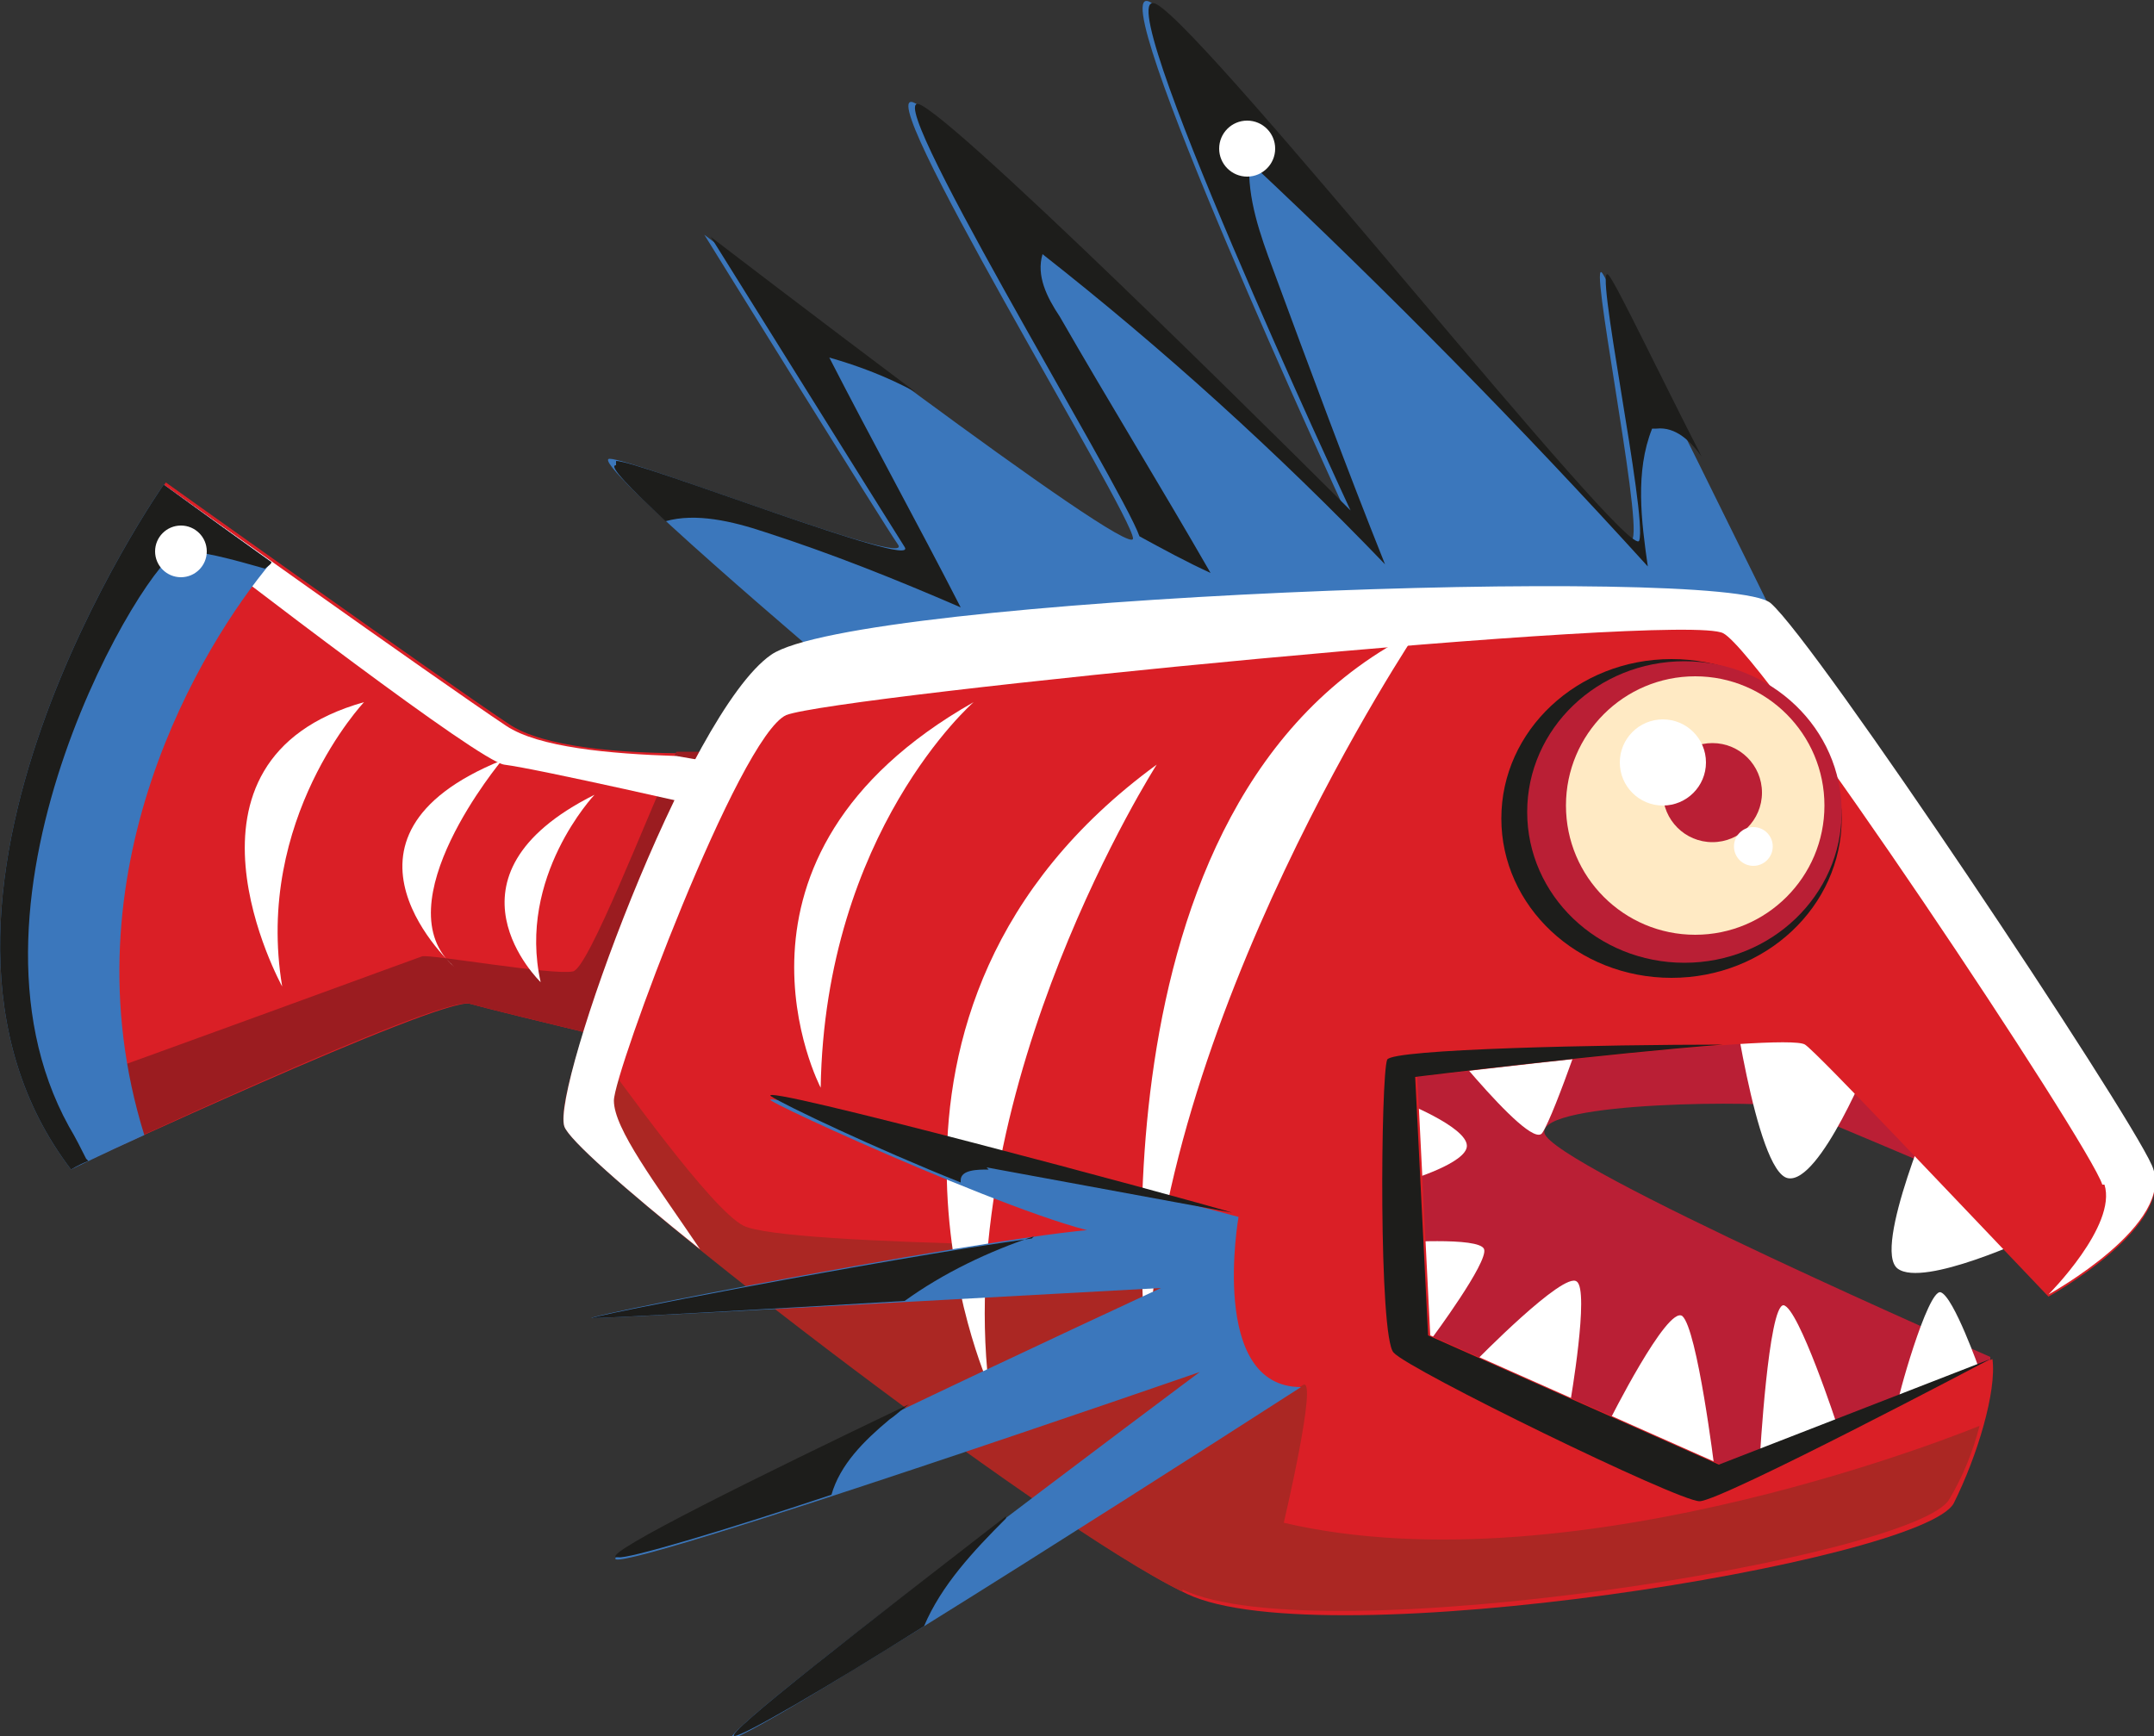 <?xml version="1.0" encoding="UTF-8"?>
<svg id="Layer_1" xmlns="http://www.w3.org/2000/svg" version="1.1" viewBox="0 0 100 80.6">
  <rect x="0" y="0" width="100" height="80.6" fill="#333333" stroke="none"/>
  <!-- Generator: Adobe Illustrator 29.7.1, SVG Export Plug-In . SVG Version: 2.1.1 Build 8)  -->
  <defs>
    <style>
      .st0 {
        fill: #ffeac4;
      }

      .st1 {
        fill: #1d1d1b;
      }

      .st2 {
        fill: #fff;
      }

      .st3 {
        fill: #9b1c20;
      }

      .st4 {
        fill: #da1f26;
      }

      .st5 {
        fill: #ba1f35;
      }

      .st6 {
        fill: #ab2723;
      }

      .st7 {
        fill: #3b77bc;
      }
    </style>
  </defs>
  <path class="st4" d="M38,34.7s-11.2,1.1-14.4-1.1c-3.3-2.2-15.9-11.2-15.9-11.2,0,0-13.7,19.5-4.3,31.8,0,0,17-7.9,18.4-7.6,1.4.4,11.9,2.9,11.9,2.9l4.3-14.8Z"/>
  <path class="st3" d="M1.4,51c6.2-2.2,17.9-6.5,18.2-6.6.4-.1,6.1.9,7,.7.7-.1,3.4-7.1,4.8-10.2,1.1,0,2.2,0,3.2,0l-.7,13.8-.2.8s-10.5-2.5-11.9-2.9c-1.4-.4-18.4,7.6-18.4,7.6-.8-1-1.4-2.1-1.9-3.2Z"/>
  <path class="st2" d="M7.6,22.5s12.6,9,15.9,11.2c1.5,1,4.8,1.3,7.9,1.4,1.1.2,1.9.3,1.9.3v2.2s-8.3-1.9-9.9-2.1c-1.2-.2-11.9-8.4-16.4-11.9.4-.6.7-1,.7-1Z"/>
  <path class="st7" d="M82.7,29.3s-7.6-15.5-8.3-16.6c-.7-1.1,1.8,11.2,1.4,12.3-.4,1.1-19.9-23.5-22.4-24.9-2.5-1.4,9,23.5,9,23.5,0,0-17.3-17.3-19.9-18.8-2.5-1.4,10.1,19.1,10.1,20.2s-19.9-14.1-19.9-14.1c0,0,8.3,13.4,9,14.4.7,1.1-12.3-4-13.4-4s10.5,9.8,10.5,9.8l43.7-1.8Z"/>
  <path class="st5" d="M92.4,63s-20.4-8.9-20.7-10.4,10.5-1.5,11.4-1.2c.9.3,11.4,4.8,11.4,4.8,0,0-7.2-13.8-8.4-14.7-1.2-.9-32.9,0-32-.3.9-.3,6,24.9,6.6,25.8.6.9,15.9,2.7,15.9,2.7l15.8-6.2v-.4Z"/>
  <path class="st2" d="M94.4,57.4s-5.1,2.4-6.3,1.5c-1.2-.9,1.8-7.8,1.8-7.8l-3-2.1s-2.4,6-3.9,5.7c-1.5-.3-2.7-9.3-2.7-9.3l-6.3.9s-1.8,5.4-2.4,6.3-5.7-5.7-5.7-5.7l15.9-6.6,12.6,17.1Z"/>
  <path class="st2" d="M91.9,63.6s-1.2-3.4-1.8-3.6c-.6-.2-2.1,5.2-2,5.2.1,0-2.8,1-2.8,1,0,0-1.8-5.5-2.5-5.6-.7,0-1.1,7.1-1.1,7.1l-2.1.5s-.8-6.5-1.5-7.1c-.7-.5-3.4,4.9-3.4,4.9l-1.8-.9s.9-5.2.3-5.6c-.6-.5-4.7,3.7-4.7,3.7l-2-1.1s2.6-3.5,2.4-4.1c-.2-.6-4.2-.3-4.2-.3l.7-2.9s2.7-.8,2.7-1.6c0-.9-3.1-2.1-3.1-2.1l-.9,8.7,2.3,5,7.6,2.8,6.3,1s4.7-.6,4.7-.7,6.9-4.2,6.9-4.2Z"/>
  <path class="st4" d="M35.8,30.5c3.9-2.7,44.3-4.2,46.4-2.4,2.1,1.8,16.5,23.4,17.7,26.1,1.2,2.7-4.8,6-4.8,6h0c-4.2-4.4-10.7-11.3-11.3-11.7-.9-.6-18,1.5-18,1.5l.6,12,13.5,6,12.6-4.9c.2,1.5-.7,4.5-1.8,6.7-1.5,2.7-29.3,7.2-35.6,4.2-6.3-3-28.1-19.8-28.7-21.6-.6-1.8,5.7-19.2,9.6-21.9Z"/>
  <path class="st6" d="M54.9,73.9c-6.3-3-28.1-19.8-28.7-21.6-.2-.5.2-2.2.9-4.4,1.9,2.6,5.9,8.2,7.4,9,1.9,1,21.5,1,21.5,1l.7,3.9s.1,2.5.9,3.2c.7.7,2.2-.3,2.9-.7.7-.4-.9,6.4-.9,6.4,13.7,3.2,32.3-4.5,32.3-4.5,0,0,0,0,0,0-.3,1.2-.8,2.4-1.4,3.4-1.5,2.7-29.3,7.2-35.6,4.2Z"/>
  <path class="st2" d="M65.8,29.3s-12.3,18.3-12.5,34.2c0,0-3.4-26.4,12.5-34.2Z"/>
  <path class="st2" d="M53.7,35.5s-9.4,14.7-7.8,28.8c0,0-7.8-17.4,7.8-28.8Z"/>
  <path class="st2" d="M45.2,32.6s-6.9,6-7.1,17.9c0,0-5.6-10.7,7.1-17.9Z"/>
  <path class="st2" d="M97.6,55c-.6-1.9-15.7-24.6-17.6-25.6-1.9-1-41.2,2.9-43.5,3.8-2.2,1-8,16.6-8,17.9s1.9,3.8,4,6.9c-3.5-2.8-6.1-5.1-6.3-5.7-.6-1.8,5.7-19.2,9.6-21.9,3.9-2.7,44.3-4.2,46.4-2.4,2.1,1.8,16.5,23.4,17.7,26.1,1.2,2.7-4.8,6-4.8,6h0s3.2-3.2,2.6-5.1Z"/>
  <ellipse class="st1" cx="77.6" cy="38" rx="7.9" ry="7.4"/>
  <ellipse class="st5" cx="78.2" cy="37.7" rx="7.3" ry="7"/>
  <circle class="st0" cx="78.7" cy="37.4" r="6"/>
  <circle class="st5" cx="79.5" cy="36.8" r="2.3"/>
  <circle class="st2" cx="77.2" cy="35.4" r="2"/>
  <circle class="st2" cx="81.4" cy="39.3" r=".9"/>
  <path class="st7" d="M60.4,64.4s-25.3,16.3-26.4,16.3,21.7-17,21.7-17c0,0-26,9-27.1,8.7-1.1-.4,25.3-12.6,25.3-12.6,0,0-25.3,1.4-26.4,1.4s25.3-5.1,24.6-4c-.7,1.1-15.2-5.4-16.3-6.1-1.1-.7,21.7,5.4,21.7,5.4,0,0-1.4,7.9,2.9,7.9Z"/>
  <path class="st7" d="M6.7,52.7c-2,.9-3.4,1.6-3.4,1.6-9.4-12.3,4.3-31.8,4.3-31.8,0,0,2.2,1.6,5,3.6-3.2,3.8-9.7,14.4-5.9,26.6Z"/>
  <path class="st1" d="M4.1,53.9c-.5.2-.8.4-.8.4-9.4-12.3,4.3-31.8,4.3-31.8,0,0,2.2,1.6,5,3.6,0,.1-.2.2-.3.3-1.4-.4-3.2-.9-4-.8-1.4.2-11,16-5.1,26.7.3.5.6,1.1.8,1.5Z"/>
  <path class="st2" d="M27.6,36.9s-3.6,3.8-2.5,8.7c0,0-5.1-4.9,2.5-8.7Z"/>
  <path class="st2" d="M23.3,35.3s-5.6,6.7-2.2,9.6c0,0-6.7-6,2.2-9.6Z"/>
  <path class="st2" d="M16.9,32.6s-5.1,5.4-3.8,13.2c0,0-5.8-10.5,3.8-13.2Z"/>
  <path class="st1" d="M80,48.5c-5.3.4-14.3,1.5-14.3,1.5l.6,12,13.5,6,12.6-4.9s-12.5,6.6-13.5,6.6-13.5-6.1-14.2-6.9c-.7-.7-.6-12.9-.3-13.6.2-.5,10.1-.7,15.6-.7Z"/>
  <g>
    <path class="st1" d="M28.6,21.4c1.1,0,14.1,5.1,13.4,4-.7-1.1-9-14.4-9-14.4,0,0,4.7,3.6,9.5,7.2-1.3-.7-2.6-1.2-4-1.6,2,3.9,4.1,7.7,6.1,11.6-3-1.3-6-2.5-9.1-3.5-1.5-.5-3.2-.9-4.6-.5-1.6-1.5-2.7-2.6-2.3-2.6Z"/>
    <path class="st1" d="M76.7,19.9c-.8,2-.5,4.3-.2,6.4-5.9-6.5-12.1-12.8-18.5-18.8-.1,1.7.5,3.4,1.1,5,1.7,4.6,3.4,9.2,5.2,13.7-5-5.2-10.3-10-15.9-14.4-.3,1,.2,2,.8,2.9,2.3,4,4.7,7.9,7,11.9-1.1-.5-2.2-1.1-3.3-1.7-.8-2.3-12.5-21.4-10.1-20,2.5,1.4,19.9,18.8,19.9,18.8,0,0-11.6-24.9-9-23.5,2.5,1.4,22,26,22.4,24.9.4-1.1-2.2-13.4-1.4-12.3.4.5,2.3,4.5,4.3,8.4-.5-.7-1.2-1.4-2.1-1.3Z"/>
  </g>
  <circle class="st2" cx="57.9" cy="6.9" r="1.3"/>
  <g>
    <path class="st1" d="M45.9,54.3c-.5,0-1.3,0-1.3.5,0,0,0,0,0,.1-4-1.6-8.2-3.6-8.8-4-1-.7,19.1,4.7,21.4,5.4-3.8-.7-7.6-1.4-11.4-2.1Z"/>
    <path class="st1" d="M46.7,70.5c-1.5,1.5-3,3.1-3.8,5-4.6,2.9-8.4,5.1-8.8,5.1-.6,0,6.4-5.4,12.6-10.2Z"/>
    <path class="st1" d="M28.6,72.3c-.6-.2,6.7-3.8,13.6-7.1-.3.2-.6.5-.9.7-1.2,1-2.3,2.1-2.7,3.5-5.1,1.7-9.5,3-9.9,2.9Z"/>
    <path class="st1" d="M48,57.4c-2.1.7-4.2,1.7-6,3-6.7.4-13.9.8-14.5.8s13.2-2.7,20.4-3.7Z"/>
  </g>
  <circle class="st2" cx="8.4" cy="25.6" r="1.2"/>
</svg>
